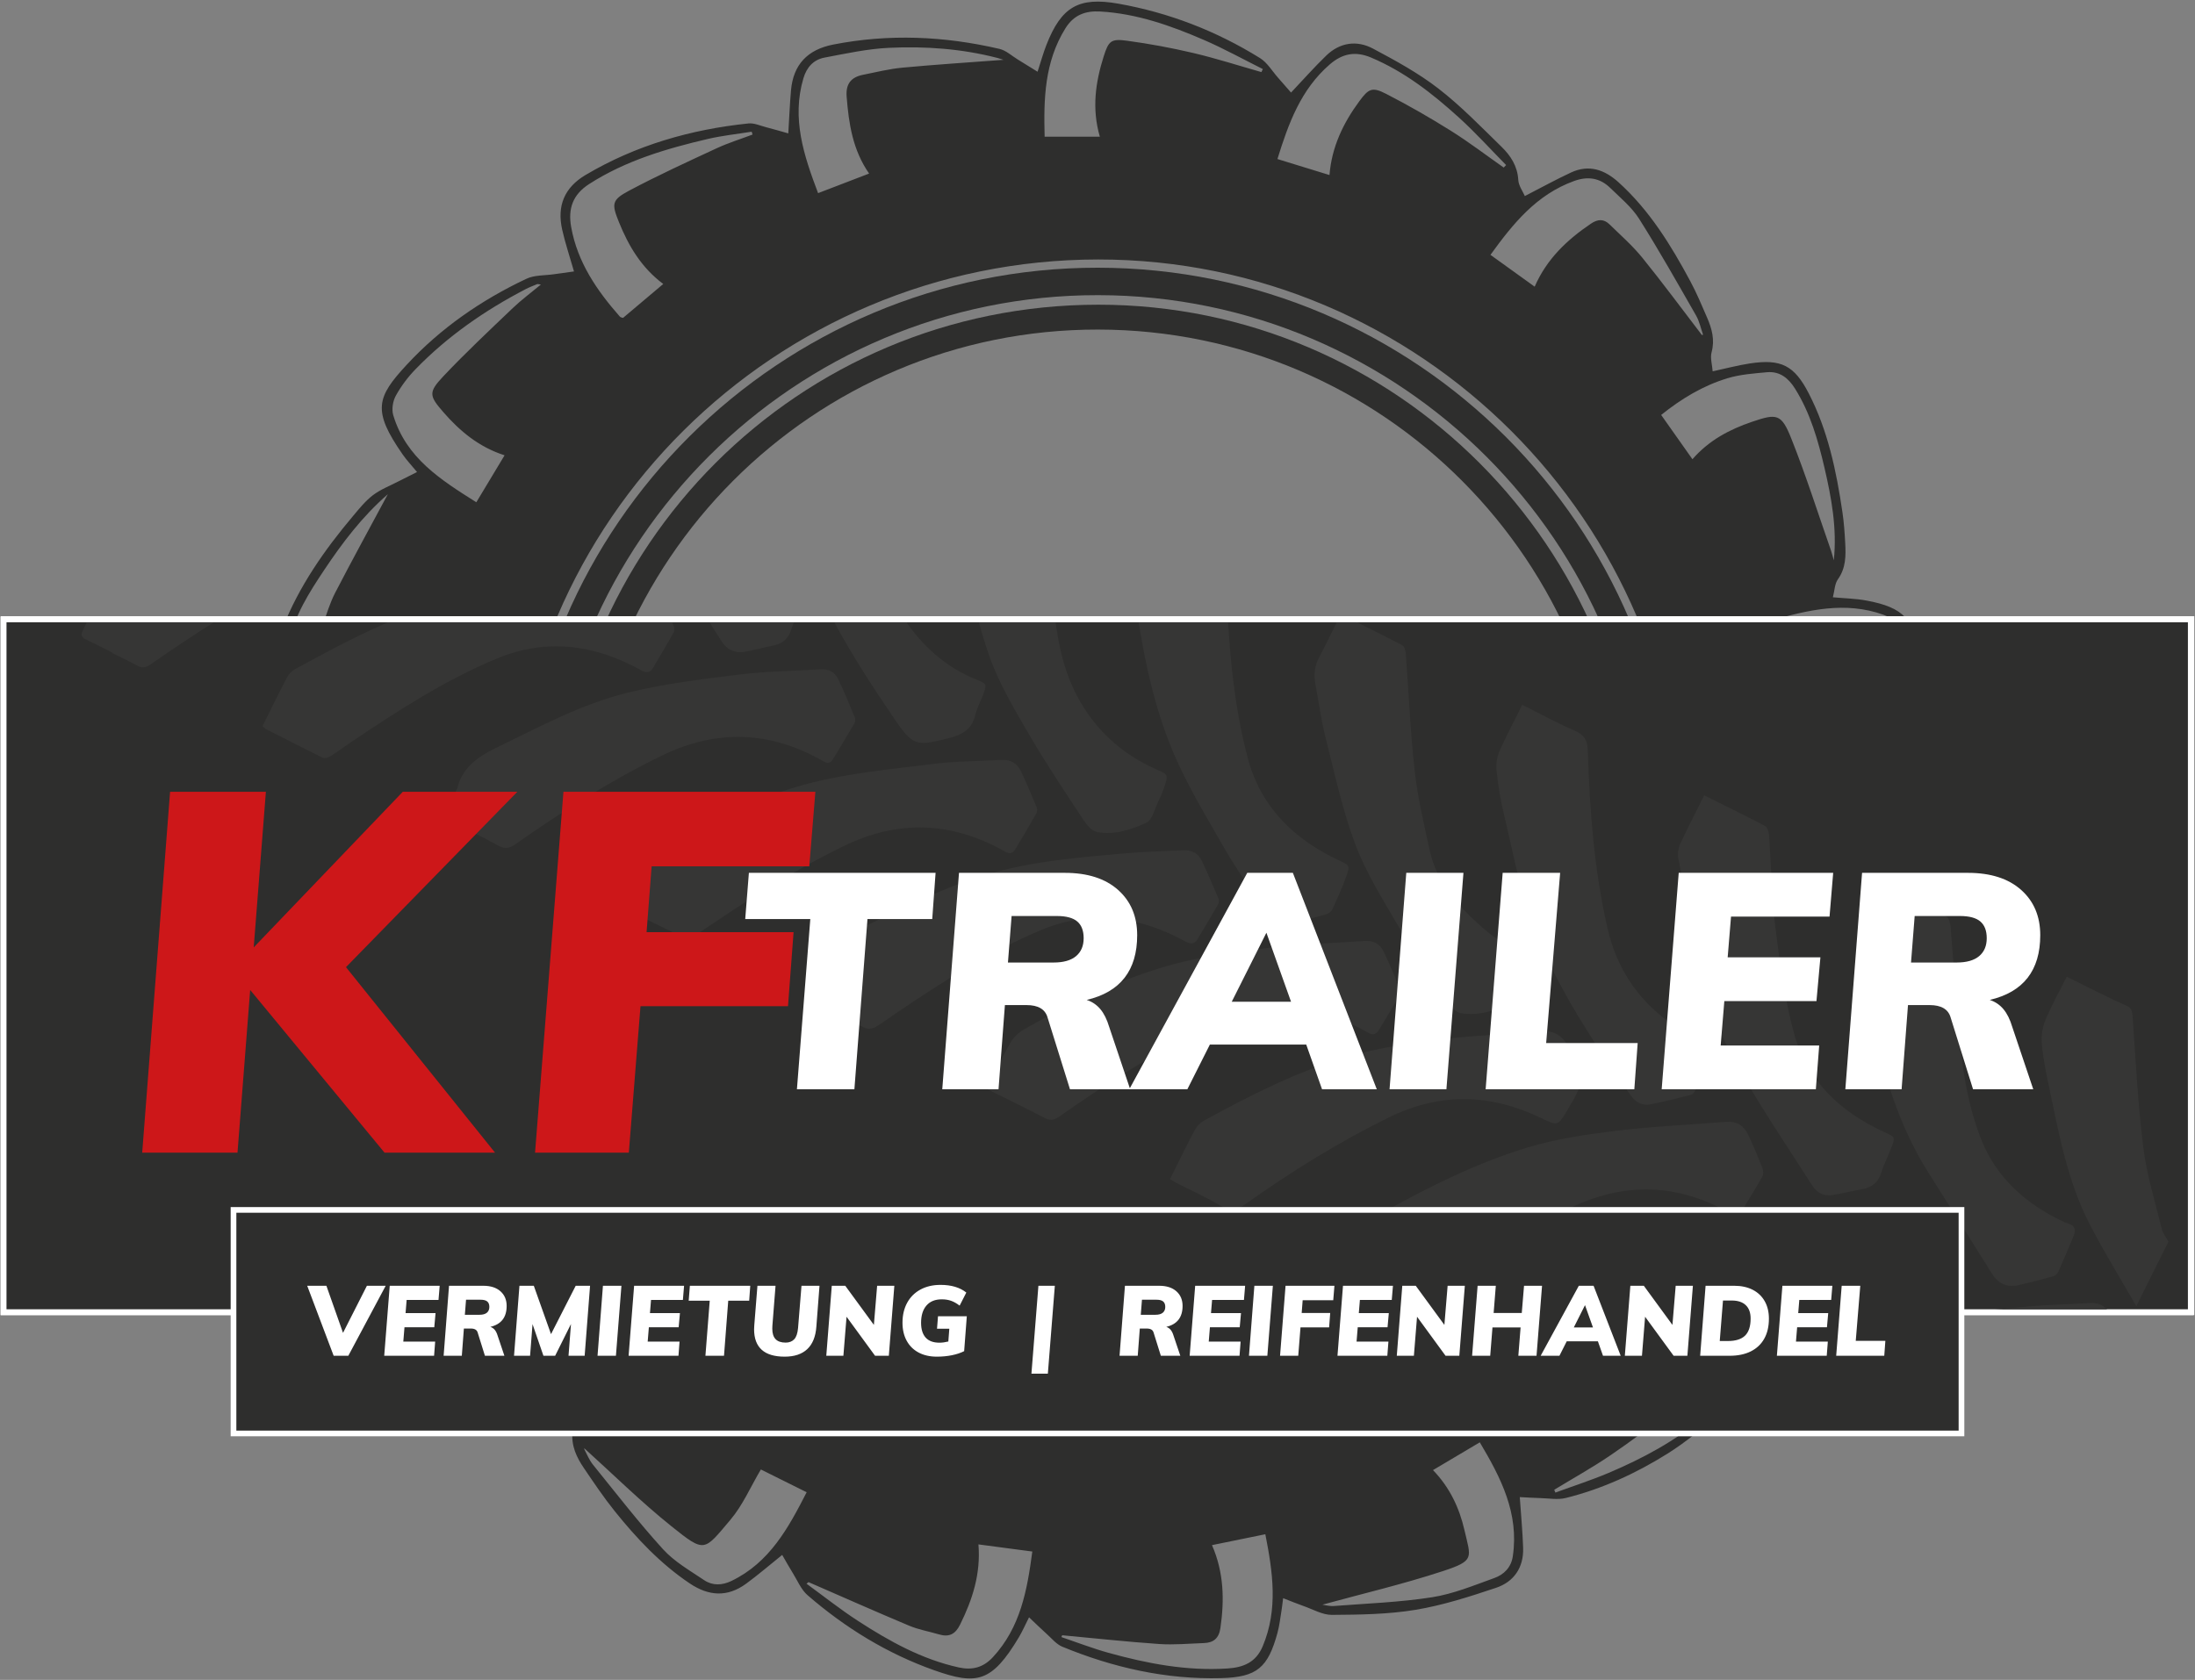 <?xml version="1.0" encoding="UTF-8" standalone="no"?>
<!-- Created with Inkscape (http://www.inkscape.org/) -->

<svg
   version="1.1"
   id="svg1"
   width="772"
   height="591"
   viewBox="0 0 772 591"
   sodipodi:docname="Logo_KFTrailer_052022.svg"
   inkscape:version="1.3.2 (091e20e, 2023-11-25, custom)"
   xmlns:inkscape="http://www.inkscape.org/namespaces/inkscape"
   xmlns:sodipodi="http://sodipodi.sourceforge.net/DTD/sodipodi-0.dtd"
   xmlns="http://www.w3.org/2000/svg"
   xmlns:svg="http://www.w3.org/2000/svg">
  <rect x="0" y="0" width="772" height="591" fill="#808080" stroke="none"/>
  <defs
     id="defs1">
    <clipPath
       clipPathUnits="userSpaceOnUse"
       id="clipPath2">
      <path
         d="M 141.339,84.928 H 723.473 V 527.496 H 141.339 Z"
         transform="translate(-251.615,-208.375)"
         id="path2" />
    </clipPath>
    <clipPath
       clipPathUnits="userSpaceOnUse"
       id="clipPath4">
      <path
         d="M 141.339,84.928 H 723.473 V 527.496 H 141.339 Z"
         transform="translate(-432.424,-152.502)"
         id="path4" />
    </clipPath>
    <clipPath
       clipPathUnits="userSpaceOnUse"
       id="clipPath6">
      <path
         d="M 141.339,84.928 H 723.473 V 527.496 H 141.339 Z"
         transform="translate(-574.964,-304.876)"
         id="path6" />
    </clipPath>
    <clipPath
       clipPathUnits="userSpaceOnUse"
       id="clipPath9">
      <path
         d="M 141.339,84.928 H 723.473 V 527.496 H 141.339 Z"
         transform="translate(-662.792,-181.606)"
         id="path9" />
    </clipPath>
    <clipPath
       clipPathUnits="userSpaceOnUse"
       id="clipPath11">
      <path
         d="M 141.339,84.928 H 723.473 V 527.496 H 141.339 Z"
         id="path11" />
    </clipPath>
    <clipPath
       clipPathUnits="userSpaceOnUse"
       id="clipPath13">
      <path
         d="M 141.339,84.928 H 723.473 V 527.496 H 141.339 Z"
         transform="translate(-353.12,-240.422)"
         id="path13" />
    </clipPath>
    <clipPath
       clipPathUnits="userSpaceOnUse"
       id="clipPath16">
      <path
         d="M 141.339,84.928 H 723.473 V 527.496 H 141.339 Z"
         transform="translate(-568.221,-230.471)"
         id="path16" />
    </clipPath>
    <clipPath
       clipPathUnits="userSpaceOnUse"
       id="clipPath19">
      <path
         d="M 141.339,84.928 H 723.473 V 527.496 H 141.339 Z"
         transform="translate(-239.69,-188.576)"
         id="path19" />
    </clipPath>
  </defs>
  <sodipodi:namedview
     id="namedview1"
     pagecolor="#ffffff"
     bordercolor="#000000"
     borderopacity="0.25"
     inkscape:showpageshadow="2"
     inkscape:pageopacity="0.0"
     inkscape:pagecheckerboard="0"
     inkscape:deskcolor="#d1d1d1"
     inkscape:zoom="1.477876"
     inkscape:cx="232.08984"
     inkscape:cy="342.72159"
     inkscape:window-width="2560"
     inkscape:window-height="1369"
     inkscape:window-x="-8"
     inkscape:window-y="-8"
     inkscape:window-maximized="1"
     inkscape:current-layer="layer-MC0">
    <inkscape:page
       x="0"
       y="0"
       inkscape:label="1"
       id="page1"
       width="772"
       height="591"
       margin="113.238 157.889 90.379 188.452"
       bleed="0" />
  </sodipodi:namedview>
  <g
     id="layer-MC0"
     inkscape:groupmode="layer"
     inkscape:label="Ebene 1">
    <g
       id="g19"
       transform="translate(0.253,0.455)">
      <path
         id="path1"
         d="m 0,0 c -5.181,0 -9.901,-0.214 -14.588,0.067 -3.995,0.237 -7.027,2.631 -8.03,6.411 -1.855,6.994 -3.874,14.067 -4.502,21.224 -0.692,7.902 -0.131,15.952 0.384,23.901 0.164,2.504 1.922,4.911 2.992,7.344 0.705,1.608 1.481,3.186 2.126,4.563 -4.56,1.628 -8.688,2.892 -12.643,4.573 -4.389,1.862 -6.572,5.329 -6.746,10.223 -0.384,10.824 2.467,21.02 5.83,31.105 1.334,4.011 3.136,7.876 4.831,11.76 1.186,2.714 2.794,5.021 5.649,6.452 1.414,0.708 2.357,2.356 3.507,3.576 -3.216,2.334 -6.225,4.339 -9.033,6.589 -5.331,4.276 -6.465,9.611 -3.961,15.972 4.349,11.062 11.038,20.626 18.626,29.631 1.625,1.929 3.243,3.961 5.229,5.466 2.012,1.527 4.472,2.47 6.745,3.65 1.498,0.776 3.012,1.514 4.884,2.454 -1.46,1.775 -2.757,3.142 -3.817,4.67 -8.036,11.569 -6.87,15.049 1.096,23.643 8.939,9.651 19.683,17.086 31.583,22.695 2.126,1.006 4.807,0.839 7.238,1.193 1.755,0.261 3.513,0.492 5.311,0.739 -1.136,3.971 -2.32,7.468 -3.122,11.048 -1.39,6.208 0.542,11.075 6.171,14.411 13.284,7.866 27.736,12.014 42.979,13.602 1.497,0.157 3.105,-0.595 4.643,-0.993 1.895,-0.488 3.771,-1.043 5.87,-1.631 0.257,4.182 0.398,7.772 0.712,11.346 0.602,6.842 4.393,10.77 11.112,12.091 14.728,2.898 29.366,2.243 43.904,-1.14 1.739,-0.405 3.24,-1.836 4.837,-2.808 1.665,-1.013 3.317,-2.05 5.205,-3.216 0.909,2.781 1.518,5.007 2.36,7.14 3.915,9.952 8.441,12.686 18.944,10.824 13.361,-2.367 25.864,-7.207 37.39,-14.367 1.925,-1.194 3.205,-3.427 4.77,-5.192 1.23,-1.384 2.437,-2.784 3.413,-3.901 3.329,3.517 6.184,6.759 9.286,9.755 3.597,3.473 8.05,4.125 12.335,1.848 5.947,-3.162 11.948,-6.438 17.253,-10.54 5.967,-4.613 11.262,-10.112 16.684,-15.397 2.39,-2.33 4.188,-5.081 4.399,-8.718 0.087,-1.551 1.207,-3.039 1.732,-4.262 4.355,2.236 8.213,4.372 12.204,6.224 4.724,2.19 8.832,0.739 12.516,-2.587 8.16,-7.378 13.822,-16.574 18.95,-26.138 1.665,-3.105 3.036,-6.378 4.433,-9.62 1.247,-2.895 2.062,-5.807 1.173,-9.09 -0.411,-1.514 0.154,-3.289 0.281,-5.047 3.607,0.775 6.706,1.611 9.861,2.086 8.2,1.23 11.677,-0.512 15.491,-7.909 5.071,-9.835 7.287,-20.515 8.885,-31.346 0.398,-2.694 0.589,-5.425 0.736,-8.147 0.177,-3.332 0.197,-6.595 -1.929,-9.573 -0.856,-1.197 -0.869,-2.992 -1.327,-4.744 3.206,-0.297 6.027,-0.341 8.761,-0.846 9.949,-1.832 13.017,-5.057 13.739,-15.019 0.983,-13.538 -0.511,-26.87 -4.579,-39.823 -0.739,-2.35 -2.735,-4.309 -4.162,-6.438 -0.98,-1.465 -1.982,-2.912 -2.801,-4.115 4.188,-2.317 8.059,-4.246 11.706,-6.532 4.068,-2.548 5.546,-6.368 4.984,-11.196 -0.939,-8.062 -3.8,-15.494 -7.344,-22.654 -2.768,-5.602 -5.933,-11.021 -9.139,-16.393 -1.865,-3.122 -4.172,-5.874 -7.959,-7.07 -1.411,-0.445 -2.524,-1.842 -3.233,-2.387 2.367,-2.714 4.583,-5.171 6.699,-7.712 5.372,-6.438 5.914,-10.216 1.621,-17.333 -7.745,-12.843 -18.262,-23.112 -30.627,-31.492 -1.32,-0.896 -3.195,-0.98 -4.817,-1.421 -1.972,-0.538 -3.948,-1.06 -5.352,-1.434 1.926,-5.228 3.808,-9.868 5.326,-14.625 1.073,-3.373 -0.01,-6.642 -2.591,-8.859 -4.423,-3.797 -8.946,-7.584 -13.869,-10.67 -8.324,-5.215 -17.256,-9.32 -26.84,-11.703 -2.133,-0.532 -4.516,-0.08 -6.786,-0.023 -1.842,0.046 -3.684,0.173 -5.352,0.257 0.331,-4.854 0.749,-9.136 0.886,-13.428 0.164,-5.158 -2.434,-8.939 -7.157,-10.517 -6.956,-2.326 -14.027,-4.613 -21.234,-5.806 -7.23,-1.197 -14.685,-1.281 -22.046,-1.337 -2.52,-0.017 -5.064,1.494 -7.578,2.366 -1.665,0.579 -3.293,1.264 -5.308,2.043 -0.198,-1.525 -0.298,-2.494 -0.458,-3.453 -0.315,-1.889 -0.522,-3.811 -1.023,-5.653 -2.517,-9.233 -5.375,-11.74 -14.879,-11.994 -14.555,-0.388 -28.501,2.768 -41.909,8.293 -1.571,0.649 -2.792,2.187 -4.122,3.377 -1.461,1.307 -2.861,2.691 -4.65,4.382 -1.086,-2.149 -1.792,-3.781 -2.698,-5.292 -7.143,-11.927 -11.108,-12.642 -22.266,-8.704 -12.409,4.385 -23.517,11.205 -33.455,19.813 -1.722,1.487 -2.678,3.877 -3.928,5.886 -0.983,1.575 -1.879,3.206 -2.785,4.764 -3.433,-2.755 -6.391,-5.312 -9.54,-7.612 -4.927,-3.597 -9.851,-3.276 -14.879,0.107 -7.739,5.208 -14.02,11.901 -19.796,19.091 -2.905,3.617 -5.499,7.495 -8.11,11.339 -1.949,2.868 -3.369,5.893 -3.008,9.611 0.15,1.534 -0.736,3.169 -1.08,4.486 -4.369,-1.501 -8.204,-3.046 -12.161,-4.125 -5.058,-1.378 -9.283,0.123 -12.63,4.305 -5.372,6.723 -9.082,14.344 -12.027,22.324 -2.056,5.572 -3.604,11.339 -5.252,17.055 -0.882,3.055 -0.993,6.08 0.398,9.169 C 0.191,-3.664 -0.127,-1.808 0,0 m 180.851,-58.142 c 85.462,0.09 154.478,69.347 154.468,155.014 -0.01,84.888 -69.42,154.238 -154.328,154.185 C 95.712,251.003 26.134,181.887 26.225,97.32 26.315,11.075 95.251,-58.235 180.851,-58.142 M 45.456,-62.725 c 0,0.258 -0.1,-0.083 0.017,-0.307 0.702,-1.341 1.28,-2.795 2.216,-3.955 6.09,-7.525 12.017,-15.21 18.522,-22.364 2.992,-3.289 7.091,-5.622 10.848,-8.153 2.223,-1.494 4.74,-1.394 7.224,-0.19 10.042,4.86 14.962,13.916 19.816,23.396 -4.513,2.247 -8.641,4.299 -12.084,6.011 -2.718,-4.59 -4.774,-9.434 -8.023,-13.268 -7.027,-8.287 -6.626,-8.889 -15.571,-1.722 -8.09,6.485 -15.497,13.816 -22.965,20.552 m 110.591,366.478 c -0.809,0.247 -1.23,0.398 -1.658,0.508 -9.387,2.424 -18.984,3.116 -28.588,2.658 -5.7,-0.274 -11.369,-1.515 -17.002,-2.581 -2.868,-0.541 -4.687,-2.53 -5.549,-5.429 -3.169,-10.677 0.114,-20.424 3.864,-30.343 4.667,1.792 8.949,3.437 13.462,5.168 -4.336,6.242 -5.365,13.171 -5.927,20.288 -0.271,3.413 1.193,5.148 4.312,5.777 3.464,0.695 6.923,1.561 10.427,1.888 8.714,0.816 17.453,1.371 26.659,2.066 M 0.949,-9.179 c 0.161,-1.578 0.174,-2.481 0.358,-3.347 2.557,-12.151 6.997,-23.583 13.331,-34.257 1.277,-2.153 2.939,-4.095 4.52,-6.057 2.086,-2.587 4.827,-3.463 8.103,-2.932 10.67,1.738 18.212,8.411 25.425,15.581 -3.546,3.52 -6.819,6.769 -10.142,10.065 -3.978,-6.214 -9.881,-10.135 -16.39,-13.388 -2.771,-1.384 -4.874,-0.952 -6.522,1.511 -2.918,4.356 -5.967,8.648 -8.527,13.208 -3.487,6.204 -6.572,12.639 -10.156,19.616 m 103.642,-88.84 c -0.174,-0.14 -0.351,-0.28 -0.529,-0.421 4.537,-3.299 8.939,-6.809 13.642,-9.854 8.234,-5.329 16.778,-10.092 26.512,-12.238 3.53,-0.783 6.455,-0.067 9.026,2.711 7.281,7.872 9.042,17.66 10.396,27.875 -4.91,0.649 -9.457,1.251 -14.213,1.882 0.638,-7.772 -1.575,-14.568 -4.844,-21.17 -1.28,-2.587 -2.942,-3.359 -5.583,-2.577 -2.607,0.772 -5.338,1.233 -7.829,2.28 -8.902,3.734 -17.723,7.662 -26.578,11.512 M 340.304,231.12 c 0.1,0.03 0.204,0.064 0.304,0.097 -0.599,1.685 -0.956,3.51 -1.832,5.038 -4.907,8.567 -9.748,17.185 -15.026,25.526 -1.959,3.095 -4.961,5.562 -7.632,8.166 -2.707,2.644 -5.89,3.139 -9.507,1.835 -9.951,-3.587 -16.142,-11.272 -22.093,-19.502 4.035,-2.905 7.769,-5.592 11.664,-8.397 3.199,7.338 8.574,12.385 14.862,16.641 1.808,1.226 3.386,1.263 4.884,-0.194 2.961,-2.885 6.097,-5.646 8.691,-8.845 5.389,-6.656 10.473,-13.562 15.685,-20.365 M -6.402,189.114 c -6.849,-5.987 -12,-12.826 -16.771,-19.97 -3.984,-5.97 -7.862,-12.068 -9.359,-19.198 -0.432,-2.059 -0.251,-4.914 0.889,-6.522 6.782,-9.564 17.319,-12.017 28.096,-14.558 1.05,4.974 1.993,9.44 2.975,14.1 -8.016,0.09 -14.721,2.862 -21.063,6.87 -1.972,1.25 -2.631,2.721 -1.912,4.793 0.993,2.855 1.862,5.794 3.243,8.461 4.432,8.568 9.075,17.028 13.902,26.024 m 246.574,-293.089 c 0.709,-0.087 1.886,-0.438 3.032,-0.348 8.648,0.668 17.36,0.973 25.907,2.31 5.606,0.876 11.025,3.129 16.417,5.068 2.514,0.902 4.443,2.777 4.881,5.719 1.698,11.372 -3.146,20.752 -8.705,30.099 -4.306,-2.554 -8.247,-4.894 -12.349,-7.328 4.456,-4.613 6.96,-10.011 8.307,-15.868 1.685,-7.321 2.798,-7.999 -5.679,-10.787 -10.517,-3.457 -21.337,-5.991 -31.811,-8.865 m 149.462,208.753 c 0.291,0.759 0.852,1.808 1.09,2.925 1.223,5.726 2.684,11.425 3.459,17.212 1.15,8.621 1.805,17.302 -0.224,25.94 -0.758,3.233 -2.554,5.292 -5.726,6.429 -10.132,3.627 -19.856,1.277 -29.901,-1.572 1.393,-4.76 2.697,-9.222 4.048,-13.832 6.796,3.714 13.735,4.346 20.922,4.108 3.333,-0.11 4.898,-1.568 5.105,-4.623 0.478,-7.05 0.936,-14.103 1.19,-21.163 0.187,-5.199 0.037,-10.41 0.037,-15.424 M 351.95,20.802 c 6.796,-1.099 12.462,-4.282 17.623,-8.477 4.503,-3.66 5.045,-4.743 1.702,-9.524 -6.01,-8.601 -12.556,-16.828 -18.884,-25.201 -0.561,-0.746 -1.19,-1.441 -1.785,-2.16 1.662,0.274 2.919,1.016 4.078,1.892 8.277,6.251 15.635,13.465 21.923,21.705 2.189,2.868 3.914,6.111 5.703,9.267 1.701,3.001 1.343,5.913 -0.549,8.835 -5.843,9.019 -14.969,13.134 -24.496,17.025 -1.818,-4.573 -3.527,-8.869 -5.315,-13.362 M 242.044,273.343 c 0.585,7.371 3.604,13.689 7.863,19.469 2.477,3.363 3.399,3.848 7.07,1.966 5.83,-2.992 11.533,-6.268 17.085,-9.745 4.797,-3.005 9.31,-6.458 13.946,-9.711 0.214,0.218 0.425,0.438 0.639,0.655 -4.142,4.202 -8.103,8.598 -12.466,12.556 -6.973,6.328 -14.36,12.108 -23.172,15.822 -4.115,1.731 -7.538,1.083 -10.881,-1.809 -7.632,-6.605 -10.884,-15.517 -13.816,-24.981 4.687,-1.44 9.093,-2.794 13.732,-4.222 M 337.81,198.34 c 4.399,5.045 9.814,7.863 15.715,9.878 6.605,2.253 7.768,2.123 10.379,-4.439 3.871,-9.731 7.04,-19.743 10.497,-29.638 0.284,-0.815 0.474,-1.661 0.708,-2.493 0.876,8.404 -0.602,16.44 -2.457,24.412 -1.698,7.291 -3.744,14.465 -7.772,20.907 -1.741,2.784 -4.031,4.639 -7.411,4.332 -3.493,-0.321 -7.08,-0.578 -10.41,-1.585 -6.481,-1.955 -12.218,-5.442 -17.499,-9.687 2.824,-4.002 5.445,-7.712 8.25,-11.687 M 380.267,35.986 c 0.558,0.414 0.829,0.541 0.99,0.748 0.989,1.277 2.025,2.524 2.915,3.868 5.716,8.615 10.389,17.771 13.528,27.625 1.153,3.617 1.698,7.445 2.317,11.209 0.461,2.811 -0.722,5.041 -2.935,6.873 -8.464,7.013 -18.587,7.982 -29.157,8.514 -0.22,-4.954 -0.421,-9.507 -0.635,-14.318 7.552,1.124 14.411,-0.204 21.043,-2.971 3.597,-1.501 4.309,-2.38 3.36,-6.248 -1.628,-6.649 -3.46,-13.258 -5.549,-19.776 -1.645,-5.138 -3.804,-10.109 -5.877,-15.524 M -23.781,54 c -0.107,-0.418 -0.545,-1.36 -0.568,-2.313 -0.204,-7.866 -0.893,-15.775 -0.301,-23.587 0.505,-6.662 2.343,-13.254 3.914,-19.8 0.853,-3.536 3.45,-5.756 7.208,-5.92 3.804,-0.164 7.698,-0.431 11.419,0.167 6.147,0.99 11.937,3.266 17.453,6.432 -2.17,4.449 -4.169,8.557 -5.83,11.964 -5.008,-1.972 -9.511,-4.51 -14.328,-5.489 -10.817,-2.196 -10.737,-3.203 -13.495,8.29 -2.413,10.075 -3.734,20.411 -5.472,30.256 m 113.61,230.03 c -0.077,0.251 -0.158,0.502 -0.234,0.753 -3.875,-0.626 -7.799,-1.03 -11.61,-1.923 -10.931,-2.56 -21.645,-5.709 -31.242,-11.87 -4.312,-2.768 -5.656,-6.448 -4.774,-11.379 1.675,-9.323 6.78,-16.721 12.84,-23.624 0.204,-0.234 0.639,-0.264 0.846,-0.344 3.613,3.049 7.043,5.94 10.607,8.949 -5.804,4.349 -9.146,10.048 -11.68,16.296 -1.969,4.857 -1.929,5.883 2.637,8.314 7.555,4.024 15.361,7.595 23.129,11.205 3.062,1.42 6.315,2.427 9.481,3.623 M 24.396,199.373 c -6.813,2.203 -11.797,6.382 -16.166,11.406 -3.721,4.275 -3.985,5.221 -0.02,9.423 5.883,6.231 12.148,12.105 18.345,18.028 2.26,2.16 4.797,4.032 7.425,6.218 -0.609,0.07 -0.832,0.167 -0.99,0.1 -1.026,-0.418 -2.065,-0.819 -3.048,-1.327 -10.734,-5.579 -20.579,-12.409 -29.026,-21.107 -2.019,-2.075 -3.818,-4.476 -5.215,-7.006 -0.789,-1.428 -1.14,-3.597 -0.682,-5.131 3.393,-11.353 12.613,-17.112 21.922,-22.996 2.601,4.326 4.931,8.2 7.455,12.392 m 276.95,-273.019 c 0.101,-0.247 0.201,-0.491 0.301,-0.739 4.69,1.719 9.457,3.25 14.05,5.195 9.042,3.828 17.64,8.437 25.205,14.836 4.459,3.774 5.446,8.056 3.396,13.471 -3.349,8.855 -9.838,15.05 -16.844,21.077 -3.186,-3.717 -6.198,-7.231 -9.323,-10.875 6.495,-3.556 11.084,-8.821 14.641,-15.066 2.136,-3.75 2.3,-4.419 -1.063,-7.2 -4.964,-4.105 -10.172,-7.949 -15.5,-11.58 -4.797,-3.266 -9.895,-6.094 -14.863,-9.119 M 224.08,300.517 c 0.127,0.264 0.254,0.532 0.381,0.796 -5.178,2.58 -10.256,5.398 -15.557,7.692 -8.729,3.777 -17.671,6.939 -27.318,7.501 -3.968,0.231 -7.027,-0.916 -9.226,-4.456 -5.519,-8.885 -5.74,-18.653 -5.472,-28.578 h 14.564 c -2.153,7.441 -1.14,14.371 1.026,21.207 1.281,4.028 1.909,4.687 6.064,4.125 5.89,-0.799 11.767,-1.879 17.557,-3.246 6.054,-1.427 11.991,-3.339 17.981,-5.041 m -52.549,-412.559 c -0.077,-0.157 -0.154,-0.317 -0.228,-0.474 4.132,-1.398 8.21,-2.986 12.406,-4.152 10.252,-2.848 20.642,-4.831 31.372,-4.145 4.189,0.267 7.538,1.561 9.347,5.863 4.098,9.758 2.677,19.495 0.692,29.571 -4.891,-1 -9.384,-1.916 -14.077,-2.875 3.149,-7.197 3.299,-14.455 2.226,-21.872 -0.394,-2.738 -1.835,-3.891 -4.375,-3.978 -3.932,-0.137 -7.883,-0.515 -11.787,-0.248 -8.538,0.589 -17.052,1.521 -25.576,2.31 M -5.8,81.629 c -5.843,-2.146 -11.546,-2.21 -17.319,-1.408 -7.929,1.103 -9.26,2.397 -8.21,10.266 1.334,9.995 3.199,19.923 4.827,29.878 0.107,0.659 0.144,1.327 0.211,1.989 -0.274,0.081 -0.552,0.161 -0.829,0.244 -1.832,-4.446 -3.895,-8.811 -5.449,-13.354 -3.407,-9.955 -6.311,-20.041 -5.937,-30.758 0.124,-3.553 1.531,-6.144 4.69,-7.879 9.41,-5.168 19.385,-4.409 29.701,-3.333 -0.578,4.918 -1.103,9.407 -1.685,14.355"
         style="fill:#2e2e2d;fill-opacity:1;fill-rule:nonzero;stroke:none"
         transform="matrix(1.333,0,0,-1.333,144.692,425.494)"
         clip-path="url(#clipPath2)" />
      <path
         id="path3"
         d="m 0,0 c -84.671,-0.013 -152.42,68.134 -152.406,153.299 0.013,83.357 68.645,151.537 152.48,151.474 C 84.035,304.712 152.333,236.529 152.333,152.767 152.333,68.124 84.42,0.013 0,0 M -0.221,7.221 C 80.084,7.187 145.005,72.078 145.089,152.47 145.176,232.283 80.071,297.442 0.147,297.532 -79.783,297.622 -145.122,232.567 -145.172,152.841 -145.226,72.412 -80.368,7.254 -0.221,7.221"
         style="fill:#2e2e2d;fill-opacity:1;fill-rule:nonzero;stroke:none"
         transform="matrix(1.333,0,0,-1.333,385.77,499.992)"
         clip-path="url(#clipPath4)" />
      <path
         id="path5"
         d="m 0,0 c 0.043,-78.73 -63.865,-142.619 -142.642,-142.592 -78.62,0.024 -142.528,63.885 -142.522,142.415 0.01,78.958 63.832,142.766 142.806,142.776 C -63.905,142.609 -0.043,78.643 0,0 m -142.542,-136.016 c 74.793,-0.041 135.876,60.832 135.967,135.501 0.093,75.384 -60.7,136.478 -135.883,136.552 -75.157,0.076 -136.11,-60.957 -136.137,-136.314 -0.027,-74.786 61.027,-135.699 136.053,-135.739"
         style="fill:#2e2e2d;fill-opacity:1;fill-rule:nonzero;stroke:none"
         transform="matrix(1.333,0,0,-1.333,575.823,296.826)"
         clip-path="url(#clipPath6)" />
      <path
         id="path7"
         d="M 1,461.185 H 770.493 V 217.341 H 1 Z"
         style="fill:#2e2e2d;fill-opacity:1;fill-rule:nonzero;stroke:#ffffff;stroke-width:2;stroke-linecap:butt;stroke-linejoin:miter;stroke-miterlimit:4;stroke-dasharray:none;stroke-opacity:1" />
      <path
         id="path8"
         d="M 0,0 H 36.517 C 35.307,1.681 33.682,2.594 31.282,2.424 26.148,2.056 20.99,2.012 15.865,1.564 10.573,1.103 5.272,0.645 0,0 m 43.641,1.595 c 2.824,5.669 5.652,11.342 8.48,17.011 -0.611,1.16 -1.494,2.257 -1.795,3.493 -1.741,7.134 -3.954,14.224 -4.853,21.475 -1.435,11.516 -1.996,23.142 -2.829,34.725 -0.1,1.347 -0.437,2.106 -1.704,2.648 -2.568,1.106 -5.075,2.356 -7.592,3.583 -2.557,1.247 -5.094,2.534 -8.066,4.015 -2.049,-4.112 -4.075,-7.715 -5.643,-11.513 -0.775,-1.872 -1.11,-4.128 -0.936,-6.151 0.314,-3.65 1.046,-7.28 1.805,-10.877 2.668,-12.68 4.938,-25.516 11.011,-37.149 3.775,-7.224 8.063,-14.184 12.122,-21.26 m -207.253,181.288 h -3.306 c -1.791,-3.627 -3.379,-6.923 -5.067,-10.089 -1.21,-2.269 -1.434,-4.573 -0.966,-7.036 0.879,-4.623 1.474,-9.317 2.624,-13.87 2.396,-9.473 4.432,-19.117 7.842,-28.233 2.811,-7.512 7.154,-14.498 11.252,-21.465 4.135,-7.03 8.748,-13.779 13.291,-20.558 0.796,-1.187 2.176,-2.547 3.453,-2.741 4.49,-0.679 8.916,0.585 12.79,2.557 1.728,0.883 2.363,3.995 3.393,6.148 0.598,1.253 0.912,2.644 1.514,3.901 0.953,1.995 0.411,3.082 -1.698,3.75 -4.362,1.391 -7.973,4.038 -11.326,7.09 -5.9,5.376 -11.131,11.252 -12.916,19.305 -1.561,7.034 -3.219,14.09 -4.025,21.227 -1.157,10.29 -1.568,20.666 -2.353,30.998 -0.057,0.763 -0.381,1.879 -0.93,2.167 -4.375,2.293 -8.865,4.509 -13.572,6.849 m -32.452,0 h -23.65 c 1.808,-11.563 4.315,-22.985 8.718,-33.836 3.737,-9.213 9.019,-17.831 13.969,-26.512 3.273,-5.736 7.224,-11.082 10.781,-16.661 1.819,-2.855 4.266,-3.911 7.508,-3.119 2.922,0.712 5.843,1.448 8.732,2.29 0.605,0.177 1.287,0.756 1.547,1.327 1.287,2.808 2.574,5.63 3.611,8.534 1.116,3.123 0.919,3.012 -2.11,4.443 -11.713,5.533 -20.398,14.01 -23.807,26.759 -1.949,7.288 -3.22,14.819 -4.075,22.321 -0.545,4.803 -0.906,9.624 -1.224,14.454 m -45.546,0 h -20.354 c 0.906,-3.299 1.865,-6.579 3.005,-9.791 2.554,-7.211 6.582,-13.96 10.456,-20.622 4.466,-7.679 9.434,-15.076 14.314,-22.511 0.879,-1.337 2.257,-2.978 3.637,-3.236 4.553,-0.849 9.002,0.592 13.017,2.474 1.561,0.732 2.153,3.597 3.102,5.529 0.615,1.25 1.164,2.551 1.598,3.874 1.127,3.41 1.023,3.26 -2.283,4.744 -9.831,4.409 -17.172,11.563 -21.708,21.28 -2.688,5.76 -3.972,11.984 -4.784,18.259 m -39.81,0 h -18.9 c 4.86,-9.123 10.517,-17.824 16.35,-26.385 4.857,-7.13 5.823,-7.15 14.277,-5.004 3.547,0.899 6.144,2.33 7.02,6.177 0.421,1.842 1.404,3.554 2.066,5.346 1.016,2.757 0.926,2.854 -1.866,3.978 -8.123,3.269 -14.227,8.915 -18.947,15.888 m -28.788,0 h -23.129 c 1.217,-1.919 2.453,-3.828 3.667,-5.75 1.594,-2.527 3.804,-3.322 6.599,-2.768 2.306,0.458 4.576,1.1 6.889,1.528 2.547,0.468 4.155,1.775 4.948,4.322 0.28,0.91 0.651,1.789 1.026,2.668 m 282.115,-81.438 c -1.257,-2.447 -1.528,-5.038 -1.053,-7.729 0.545,-3.109 1.019,-6.234 1.611,-9.333 3.179,-16.617 7.097,-32.977 16.303,-47.528 5.619,-8.882 11.229,-17.771 16.788,-26.689 1.705,-2.735 4.065,-3.708 7.12,-3.009 3.005,0.689 5.997,1.461 8.965,2.297 0.552,0.153 1.18,0.691 1.414,1.213 1.421,3.152 2.752,6.345 4.079,9.537 0.638,1.541 0.324,2.698 -1.454,3.182 -0.492,0.134 -0.97,0.351 -1.435,0.572 -9.787,4.637 -17.576,11.596 -21.547,21.675 -2.611,6.625 -4.156,13.843 -5.048,20.936 -1.471,11.66 -2.006,23.437 -3.009,35.16 -0.083,0.966 -0.464,2.377 -1.153,2.745 -5.044,2.701 -10.202,5.188 -15.621,7.889 -1.304,-2.347 -2.236,-4.002 -3.146,-5.666 -0.952,-1.745 -1.908,-3.484 -2.814,-5.252 m -48.595,22.17 c -0.518,-1.134 -0.762,-2.628 -0.521,-3.835 2.203,-11.101 4.392,-22.213 6.882,-33.251 2.377,-10.55 7.615,-19.91 13.131,-29.056 4.894,-8.113 10.192,-15.978 15.284,-23.974 1.287,-2.023 3.098,-2.935 5.405,-2.584 2.537,0.387 5.028,1.066 7.561,1.487 2.711,0.448 4.48,1.768 5.319,4.5 0.692,2.239 1.815,4.342 2.644,6.541 1.07,2.842 0.959,2.782 -1.778,4.039 -11.63,5.328 -20.502,13.561 -23.908,26.09 -2.437,8.966 -3.718,18.296 -4.867,27.545 -1.027,8.227 -1.14,16.567 -1.735,24.854 -0.057,0.826 -0.428,2.033 -1.033,2.35 -5.132,2.705 -10.35,5.245 -16.066,8.093 -2.303,-4.623 -4.416,-8.664 -6.318,-12.799 m -46.572,7.999 c 2.417,-9.928 4.175,-20.137 7.785,-29.631 6.168,-16.223 15.805,-30.674 25.773,-44.834 1.291,-1.828 2.999,-2.704 5.098,-2.3 3.6,0.692 7.161,1.601 10.717,2.511 0.465,0.117 0.956,0.692 1.164,1.173 1.313,3.035 2.477,6.134 3.831,9.153 0.926,2.059 0.177,2.851 -1.755,3.734 -13.141,5.98 -21.96,15.651 -25.256,30.002 -3.543,15.42 -4.666,31.108 -5.188,46.849 -0.09,2.728 -0.939,4.125 -3.443,5.208 -4.569,1.979 -8.952,4.38 -13.832,6.813 -2.187,-4.386 -4.279,-8.26 -6.041,-12.281 -0.665,-1.525 -0.922,-3.427 -0.742,-5.088 0.411,-3.794 0.986,-7.605 1.889,-11.309 M -157.076,24.286 c -2.257,-4.196 -4.306,-8.501 -6.519,-12.937 1,-0.582 1.665,-1.013 2.367,-1.371 3.797,-1.949 7.722,-3.687 11.372,-5.883 2.424,-1.461 4.068,-0.993 6.218,0.518 12.104,8.494 24.55,16.423 37.911,22.888 14.551,7.04 28.651,6.442 42.554,-1.564 1.133,-0.652 1.952,-0.468 2.597,0.582 1.879,3.072 3.785,6.134 5.546,9.276 0.335,0.592 0.278,1.621 0.014,2.297 -1.16,2.935 -2.384,5.853 -3.734,8.708 -1.133,2.39 -3.022,3.667 -5.827,3.439 -9.671,-0.785 -19.382,-1.193 -29.006,-2.363 -7.859,-0.959 -15.818,-2.126 -23.366,-4.409 -13.124,-3.968 -25.426,-10.072 -37.42,-16.714 -1.049,-0.582 -2.159,-1.448 -2.707,-2.467 m 16.814,47.658 c -8.15,-1.029 -16.39,-2.236 -24.249,-4.529 -13.314,-3.884 -25.673,-10.222 -37.831,-16.855 -1.026,-0.561 -1.972,-1.598 -2.527,-2.644 -2.199,-4.138 -4.229,-8.37 -6.435,-12.8 0.833,-0.484 1.377,-0.839 1.952,-1.133 3.728,-1.905 7.569,-3.623 11.155,-5.759 2.514,-1.501 4.296,-1.471 6.796,0.304 12.061,8.567 24.584,16.373 37.911,22.908 13.429,6.586 26.66,6.225 39.914,-0.114 4.583,-2.189 4.506,-2.353 7.184,2.13 4.566,7.648 4.492,8.186 0.411,16.206 -1.672,3.289 -3.911,4.804 -7.689,4.456 -8.855,-0.809 -17.777,-1.056 -26.592,-2.17 m -46.158,24.072 c -9.096,-1.166 -18.335,-2.383 -27.06,-5.054 -12.729,-3.895 -24.777,-9.731 -36.373,-16.34 -1.454,-0.829 -2.842,-2.186 -3.664,-3.634 -2.133,-3.767 -3.935,-7.722 -6.107,-12.081 5.408,-2.697 10.302,-5.057 15.109,-7.581 1.491,-0.782 2.481,-0.746 3.915,0.257 12.422,8.698 25.151,16.868 38.817,23.544 14.591,7.13 28.778,6.649 42.774,-1.387 1.451,-0.833 2.197,-0.251 2.862,0.839 1.802,2.951 3.583,5.916 5.292,8.922 0.284,0.501 0.418,1.327 0.21,1.835 -1.37,3.323 -2.784,6.632 -4.322,9.878 -0.979,2.066 -2.765,2.925 -5.074,2.758 -8.795,-0.632 -17.644,-0.836 -26.379,-1.956 m -36.56,25.101 c -11.871,-1.049 -23.801,-1.975 -35.311,-5.228 -12.365,-3.496 -23.801,-9.326 -35.31,-14.942 -4.777,-2.333 -8.675,-5.248 -10.256,-10.567 -0.866,-2.032 -1.664,-4.095 -2.614,-6.084 -0.585,-1.227 -0.257,-1.802 0.909,-2.377 4.62,-2.283 9.17,-4.706 13.816,-6.929 0.712,-0.341 1.963,-0.171 2.688,0.247 1.966,1.137 3.774,2.547 5.666,3.818 12.094,8.133 24.336,16.008 37.831,21.705 13.281,5.602 26.014,3.814 38.315,-2.925 1.572,-0.863 2.427,-0.659 3.236,0.682 1.825,3.022 3.627,6.06 5.386,9.122 0.22,0.381 0.297,1.03 0.13,1.424 -1.427,3.377 -2.858,6.756 -4.426,10.069 -0.983,2.079 -2.801,2.888 -5.084,2.768 -4.991,-0.268 -9.999,-0.345 -14.976,-0.783 m -50.731,23.587 c -10.721,-1.343 -21.585,-2.333 -32.021,-4.934 -14.331,-3.573 -27.445,-10.499 -40.392,-17.549 -0.822,-0.448 -1.771,-1.03 -2.179,-1.802 -2.347,-4.466 -4.55,-9.009 -6.953,-13.833 5.646,-2.814 10.891,-5.455 16.179,-8.009 0.415,-0.204 1.227,0.057 1.685,0.357 3.687,2.407 7.311,4.904 10.991,7.318 9.337,6.127 18.901,11.84 28.966,16.748 14.528,7.083 28.668,6.444 42.601,-1.438 1.337,-0.755 2.062,-0.434 2.708,0.635 1.902,3.146 3.774,6.308 5.582,9.507 0.237,0.425 0.204,1.17 0.007,1.645 -1.297,3.119 -2.614,6.231 -4.042,9.293 -1.026,2.193 -2.791,3.279 -5.305,3.122 -5.943,-0.361 -11.934,-0.321 -17.827,-1.06 m -51.052,23.598 c -9.918,-1.227 -19.92,-2.411 -29.597,-4.791 -12.262,-3.015 -23.427,-9.089 -34.759,-14.578 -4.924,-2.383 -9.002,-5.315 -10.236,-10.663 -1.056,-2.12 -1.919,-3.998 -2.915,-5.8 -0.805,-1.464 -0.357,-2.186 1.073,-2.878 4.239,-2.056 8.471,-4.149 12.589,-6.435 1.745,-0.97 2.922,-0.806 4.523,0.314 12.369,8.648 25.038,16.778 38.663,23.406 14.635,7.121 28.792,6.522 42.765,-1.551 1.103,-0.638 1.815,-0.364 2.39,0.585 1.913,3.139 3.811,6.288 5.663,9.464 0.231,0.391 0.334,1.049 0.171,1.447 -1.431,3.463 -2.825,6.947 -4.463,10.31 -0.842,1.728 -2.424,2.667 -4.523,2.537 -7.117,-0.455 -14.28,-0.495 -21.344,-1.367 m -17.563,11.001 c 0.247,0.438 0.301,1.176 0.114,1.638 -0.268,0.652 -0.569,1.29 -0.836,1.942 h -72.613 c -9.139,-3.717 -17.884,-8.487 -26.589,-13.221 -0.842,-0.458 -1.621,-1.31 -2.066,-2.166 -2.203,-4.219 -4.285,-8.504 -6.438,-12.823 0.525,-0.468 0.662,-0.652 0.846,-0.746 4.974,-2.54 9.941,-5.101 14.955,-7.561 0.498,-0.244 1.428,-0.09 1.936,0.231 2.109,1.337 4.115,2.831 6.187,4.225 12.102,8.123 24.326,16.035 37.855,21.661 13.211,5.496 25.9,3.711 38.108,-3.055 1.618,-0.896 2.43,-0.582 3.212,0.722 1.816,3.025 3.601,6.074 5.329,9.153 M -109.087,0 h 44.6 c 0.181,0.1 0.351,0.214 0.529,0.314 5.646,3.179 11.833,5.957 18.121,7.301 10.497,2.246 20.766,0.304 30.142,-5.228 1.481,-0.876 2.471,-1.016 3.403,0.608 1.755,3.062 3.597,6.071 5.349,9.133 0.217,0.384 0.267,1.036 0.097,1.441 -1.384,3.316 -2.751,6.645 -4.302,9.888 -1.007,2.106 -2.825,3.002 -5.235,2.848 -6.161,-0.398 -12.349,-0.492 -18.489,-1.087 -11.059,-1.069 -22.177,-2.019 -32.87,-5.235 C -79.623,16.41 -90.671,10.811 -101.806,5.422 -104.748,3.998 -107.225,2.256 -109.087,0 m -353.227,182.883 h -34.411 c -0.481,-0.993 -0.956,-1.992 -1.454,-2.975 -0.618,-1.234 -0.254,-1.855 0.906,-2.397 2.33,-1.096 4.62,-2.283 6.926,-3.433 -0.02,-0.037 -0.036,-0.077 -0.057,-0.114 2.177,-1.083 4.39,-2.096 6.509,-3.279 1.317,-0.732 2.243,-0.662 3.54,0.241 5.934,4.121 11.927,8.139 18.041,11.957"
         style="fill:#363635;fill-opacity:1;fill-rule:nonzero;stroke:none"
         transform="matrix(1.333,0,0,-1.333,692.929,461.187)"
         clip-path="url(#clipPath9)" />
      <path
         id="path10"
         d="m 143.846,181.607 h 577.12 V 364.49 h -577.12 z"
         style="fill:none;stroke:#ffffff;stroke-width:1.5;stroke-linecap:butt;stroke-linejoin:miter;stroke-miterlimit:4;stroke-dasharray:none;stroke-opacity:1"
         transform="matrix(1.333,0,0,-1.333,-190.795,703.328)"
         clip-path="url(#clipPath11)" />
      <path
         id="path12"
         d="m 0,0 h 15.163 l 3.45,44.928 h 17.088 l 0.883,12.194 h -49.26 L -13.639,44.928 H 3.53 Z m 76.457,23.587 c 8.875,2.086 13.318,7.782 13.318,17.089 0,4.974 -1.685,8.958 -5.054,11.954 -3.37,2.995 -8.053,4.492 -14.04,4.492 H 42.762 L 38.349,0 h 14.842 l 1.685,22.223 h 5.696 c 3.049,0 4.894,-1.07 5.536,-3.209 L 72.045,0 H 87.93 l -5.536,16.447 c -0.592,1.979 -1.364,3.543 -2.327,4.693 -0.962,1.15 -2.166,1.966 -3.61,2.447 m -20.779,9.868 0.963,12.275 h 11.954 c 2.457,0 4.252,-0.481 5.375,-1.444 1.123,-0.963 1.685,-2.434 1.685,-4.413 0,-2.032 -0.672,-3.61 -2.006,-4.733 -1.337,-1.123 -3.319,-1.685 -5.937,-1.685 z M 138.554,0 h 14.441 L 130.852,57.122 H 118.818 L 87.689,0 h 15.324 l 5.937,11.794 h 25.432 z m -23.828,23.106 9.146,18.211 6.498,-18.211 z M 156.364,0 h 15.003 l 4.493,57.122 h -15.083 z m 25.352,0 h 39.232 l 0.882,12.195 h -24.148 l 3.69,44.927 h -15.163 z m 90.735,45.569 0.963,11.553 H 232.658 L 228.165,0 h 40.676 l 0.882,11.553 h -25.994 l 0.963,11.713 h 24.309 l 1.043,11.553 h -24.47 l 0.883,10.75 z m 42.28,-21.982 c 8.878,2.086 13.318,7.782 13.318,17.089 0,4.974 -1.685,8.958 -5.055,11.954 -3.369,2.995 -8.049,4.492 -14.039,4.492 h -27.92 L 276.623,0 h 14.842 l 1.685,22.223 h 5.696 c 3.048,0 4.894,-1.07 5.536,-3.209 L 310.318,0 h 15.886 l -5.536,16.447 c -0.589,1.979 -1.364,3.543 -2.327,4.693 -0.963,1.15 -2.166,1.966 -3.61,2.447 m -20.779,9.868 0.963,12.275 h 11.954 c 2.46,0 4.252,-0.481 5.375,-1.444 1.123,-0.963 1.685,-2.434 1.685,-4.413 0,-2.032 -0.669,-3.61 -2.006,-4.733 -1.337,-1.123 -3.316,-1.685 -5.937,-1.685 z"
         style="fill:#ffffff;fill-opacity:1;fill-rule:nonzero;stroke:none"
         transform="matrix(1.333,0,0,-1.333,280.032,382.766)"
         clip-path="url(#clipPath13)" />
      <path
         id="path14"
         d="m 181.692,278.113 h -40.292 l -52.416,54.733 4.279,-54.733 H 59.567 L 49.762,405.051 h 33.517 l 4.457,-57.229 47.245,57.229 h 38.867 l -52.416,-65.252 z m 102.692,26.208 2.139,-26.208 h -88.607 l -9.984,126.939 h 32.983 l 4.1,-51.524 h 51.881 l 1.961,-26.029 h -51.703 l 1.783,-23.177 z"
         style="fill:#cd1719;fill-opacity:1;fill-rule:nonzero;stroke:none;stroke-width:1.333" />
      <path
         id="path17"
         d="M 81.875,503.845 H 689.615 v -78.632 H 81.875 Z"
         style="fill:#2e2e2d;fill-opacity:1;fill-rule:nonzero;stroke:#ffffff;stroke-width:2;stroke-linecap:butt;stroke-linejoin:miter;stroke-miterlimit:4;stroke-dasharray:none;stroke-opacity:1" />
      <path
         id="path18"
         d="M 0,0 -6.305,-12.429 -10.69,0 h -5.061 l 6.979,-18.476 h 3.868 L 4.957,0 Z M 18.89,-3.737 19.201,0 H 6.02 L 4.566,-18.476 h 13.158 l 0.284,3.737 H 9.601 l 0.31,3.788 h 7.863 l 0.337,3.737 h -7.912 l 0.284,3.477 z m 13.676,-7.11 c 2.871,0.675 4.305,2.517 4.305,5.529 0,1.607 -0.544,2.894 -1.634,3.864 C 34.147,-0.485 32.633,0 30.697,0 h -9.032 l -1.424,-18.476 h 4.8 l 0.545,7.187 h 1.842 c 0.986,0 1.581,-0.344 1.788,-1.036 l 1.922,-6.151 h 5.138 l -1.791,5.319 c -0.191,0.641 -0.442,1.146 -0.752,1.521 -0.311,0.371 -0.702,0.635 -1.167,0.789 m -6.723,3.192 0.311,3.971 h 3.868 c 0.796,0 1.374,-0.157 1.738,-0.468 0.365,-0.311 0.545,-0.789 0.545,-1.427 0,-0.659 -0.217,-1.167 -0.648,-1.531 -0.432,-0.365 -1.073,-0.545 -1.919,-0.545 z M 55.087,0 48.575,-12.766 44.035,0 h -3.791 l -1.427,-18.476 h 4.232 l 0.649,8.357 2.878,-8.357 h 3.088 l 4.179,8.381 -0.649,-8.381 H 57.45 L 58.877,0 Z M 60.85,-18.476 H 65.7 L 67.154,0 h -4.88 z M 83.37,-3.737 83.681,0 H 70.5 l -1.454,-18.476 h 13.158 l 0.284,3.737 h -8.407 l 0.31,3.788 h 7.863 l 0.337,3.737 h -7.912 l 0.284,3.477 z m 5.944,-14.739 h 4.904 l 1.116,14.531 h 5.526 L 101.144,0 H 85.212 l -0.311,-3.945 h 5.553 z m 20.913,-0.234 c 2.56,0 4.546,0.662 5.956,1.986 1.408,1.324 2.21,3.292 2.401,5.903 L 119.413,0 h -4.751 l -0.905,-11.132 c -0.121,-1.4 -0.458,-2.396 -1.013,-2.985 -0.555,-0.588 -1.307,-0.882 -2.257,-0.882 -1.193,0 -2.082,0.304 -2.661,0.909 -0.578,0.605 -0.869,1.521 -0.869,2.751 0,0.344 0.01,0.612 0.027,0.802 L 107.813,0 h -4.774 l -0.829,-10.38 c -0.036,-0.484 -0.053,-0.849 -0.053,-1.089 0,-4.827 2.691,-7.241 8.07,-7.241 M 134.619,0 133.763,-10.326 126.212,0 h -3.557 l -1.451,-18.476 h 4.513 l 0.833,10.303 7.524,-10.303 h 3.631 L 139.159,0 Z m 16.062,-8.043 -0.26,-3.296 h 3.242 l -0.257,-3.373 c -0.832,-0.207 -1.611,-0.311 -2.337,-0.311 -1.624,0 -2.841,0.448 -3.647,1.347 -0.802,0.9 -1.207,2.197 -1.207,3.895 0,1.952 0.472,3.476 1.418,4.566 0.943,1.09 2.286,1.635 4.035,1.635 0.949,0 1.788,-0.134 2.517,-0.405 0.725,-0.267 1.461,-0.685 2.203,-1.257 l 1.765,3.45 c -1.695,1.351 -3.962,2.026 -6.8,2.026 -2.022,0 -3.79,-0.411 -5.305,-1.234 -1.514,-0.822 -2.681,-1.985 -3.503,-3.489 -0.822,-1.505 -1.233,-3.26 -1.233,-5.269 0,-1.815 0.367,-3.399 1.103,-4.747 0.735,-1.35 1.781,-2.386 3.142,-3.115 1.357,-0.725 2.962,-1.09 4.81,-1.09 1.421,0 2.748,0.127 3.985,0.378 1.237,0.251 2.313,0.608 3.229,1.076 l 0.702,9.213 z m 24.651,-15.156 h 4.332 L 181.506,0 h -4.333 z m 35.574,12.352 c 2.871,0.675 4.306,2.517 4.306,5.529 0,1.607 -0.545,2.894 -1.635,3.864 -1.09,0.969 -2.604,1.454 -4.54,1.454 h -9.032 l -1.424,-18.476 h 4.8 l 0.545,7.187 h 1.842 c 0.986,0 1.581,-0.344 1.788,-1.036 l 1.923,-6.151 h 5.138 l -1.792,5.319 c -0.191,0.641 -0.442,1.146 -0.752,1.521 -0.311,0.371 -0.702,0.635 -1.167,0.789 m -6.722,3.192 0.31,3.971 h 3.868 c 0.796,0 1.374,-0.157 1.738,-0.468 0.365,-0.311 0.545,-0.789 0.545,-1.427 0,-0.659 -0.217,-1.167 -0.648,-1.531 -0.432,-0.365 -1.073,-0.545 -1.919,-0.545 z m 27.22,3.918 0.311,3.737 h -13.181 l -1.454,-18.476 h 13.158 l 0.284,3.737 h -8.408 l 0.311,3.788 h 7.863 l 0.337,3.737 h -7.915 l 0.287,3.477 z m 1.324,-14.739 h 4.85 L 239.033,0 h -4.878 z M 254.964,-3.814 255.275,0 h -12.896 l -1.451,-18.476 h 4.8 l 0.595,7.501 h 7.552 l 0.284,3.788 h -7.525 l 0.261,3.373 z m 15.441,0.077 0.311,3.737 h -13.181 l -1.454,-18.476 h 13.154 l 0.288,3.737 h -8.408 l 0.311,3.788 h 7.863 l 0.337,3.737 h -7.916 l 0.288,3.477 z M 285.144,0 284.288,-10.326 276.736,0 h -3.556 l -1.451,-18.476 h 4.513 l 0.832,10.303 7.525,-10.303 h 3.63 L 289.683,0 Z m 20.16,0 -0.598,-7.187 h -7.421 L 297.856,0 h -4.8 l -1.454,-18.476 h 4.777 l 0.595,7.475 h 7.421 l -0.595,-7.475 h 4.8 L 310.054,0 Z m 20.836,-18.476 h 4.67 L 323.65,0 h -3.891 L 309.69,-18.476 h 4.954 l 1.922,3.814 h 8.227 z m -7.705,7.475 2.958,5.89 2.1,-5.89 z M 345.318,0 344.459,-10.326 336.911,0 h -3.557 L 331.9,-18.476 h 4.516 l 0.829,10.303 7.528,-10.303 h 3.63 L 349.857,0 Z m 6.458,-18.476 h 7.759 c 2.179,0 4.045,0.385 5.593,1.157 1.547,0.769 2.734,1.885 3.553,3.346 0.822,1.461 1.233,3.229 1.233,5.305 0,1.765 -0.371,3.299 -1.116,4.606 -0.742,1.307 -1.802,2.31 -3.176,3.012 -1.377,0.699 -2.988,1.05 -4.84,1.05 h -7.578 z m 5.165,3.895 0.856,10.69 h 2.31 c 1.607,0 2.841,-0.408 3.697,-1.22 0.855,-0.816 1.283,-1.989 1.283,-3.53 0,-2.059 -0.488,-3.564 -1.464,-4.516 -0.979,-0.95 -2.487,-1.424 -4.529,-1.424 z m 29.4,10.844 0.311,3.737 h -13.181 l -1.454,-18.476 h 13.154 l 0.288,3.737 h -8.408 l 0.311,3.788 h 7.863 l 0.337,3.737 h -7.916 l 0.288,3.477 z m 1.324,-14.739 h 12.686 l 0.287,3.945 h -7.812 L 394.02,0 h -4.904 z"
         style="fill:#ffffff;fill-opacity:1;fill-rule:nonzero;stroke:none"
         transform="matrix(1.333,0,0,-1.333,128.793,451.893)"
         clip-path="url(#clipPath19)"
         inkscape:label="path18" />
    </g>
  </g>
</svg>
